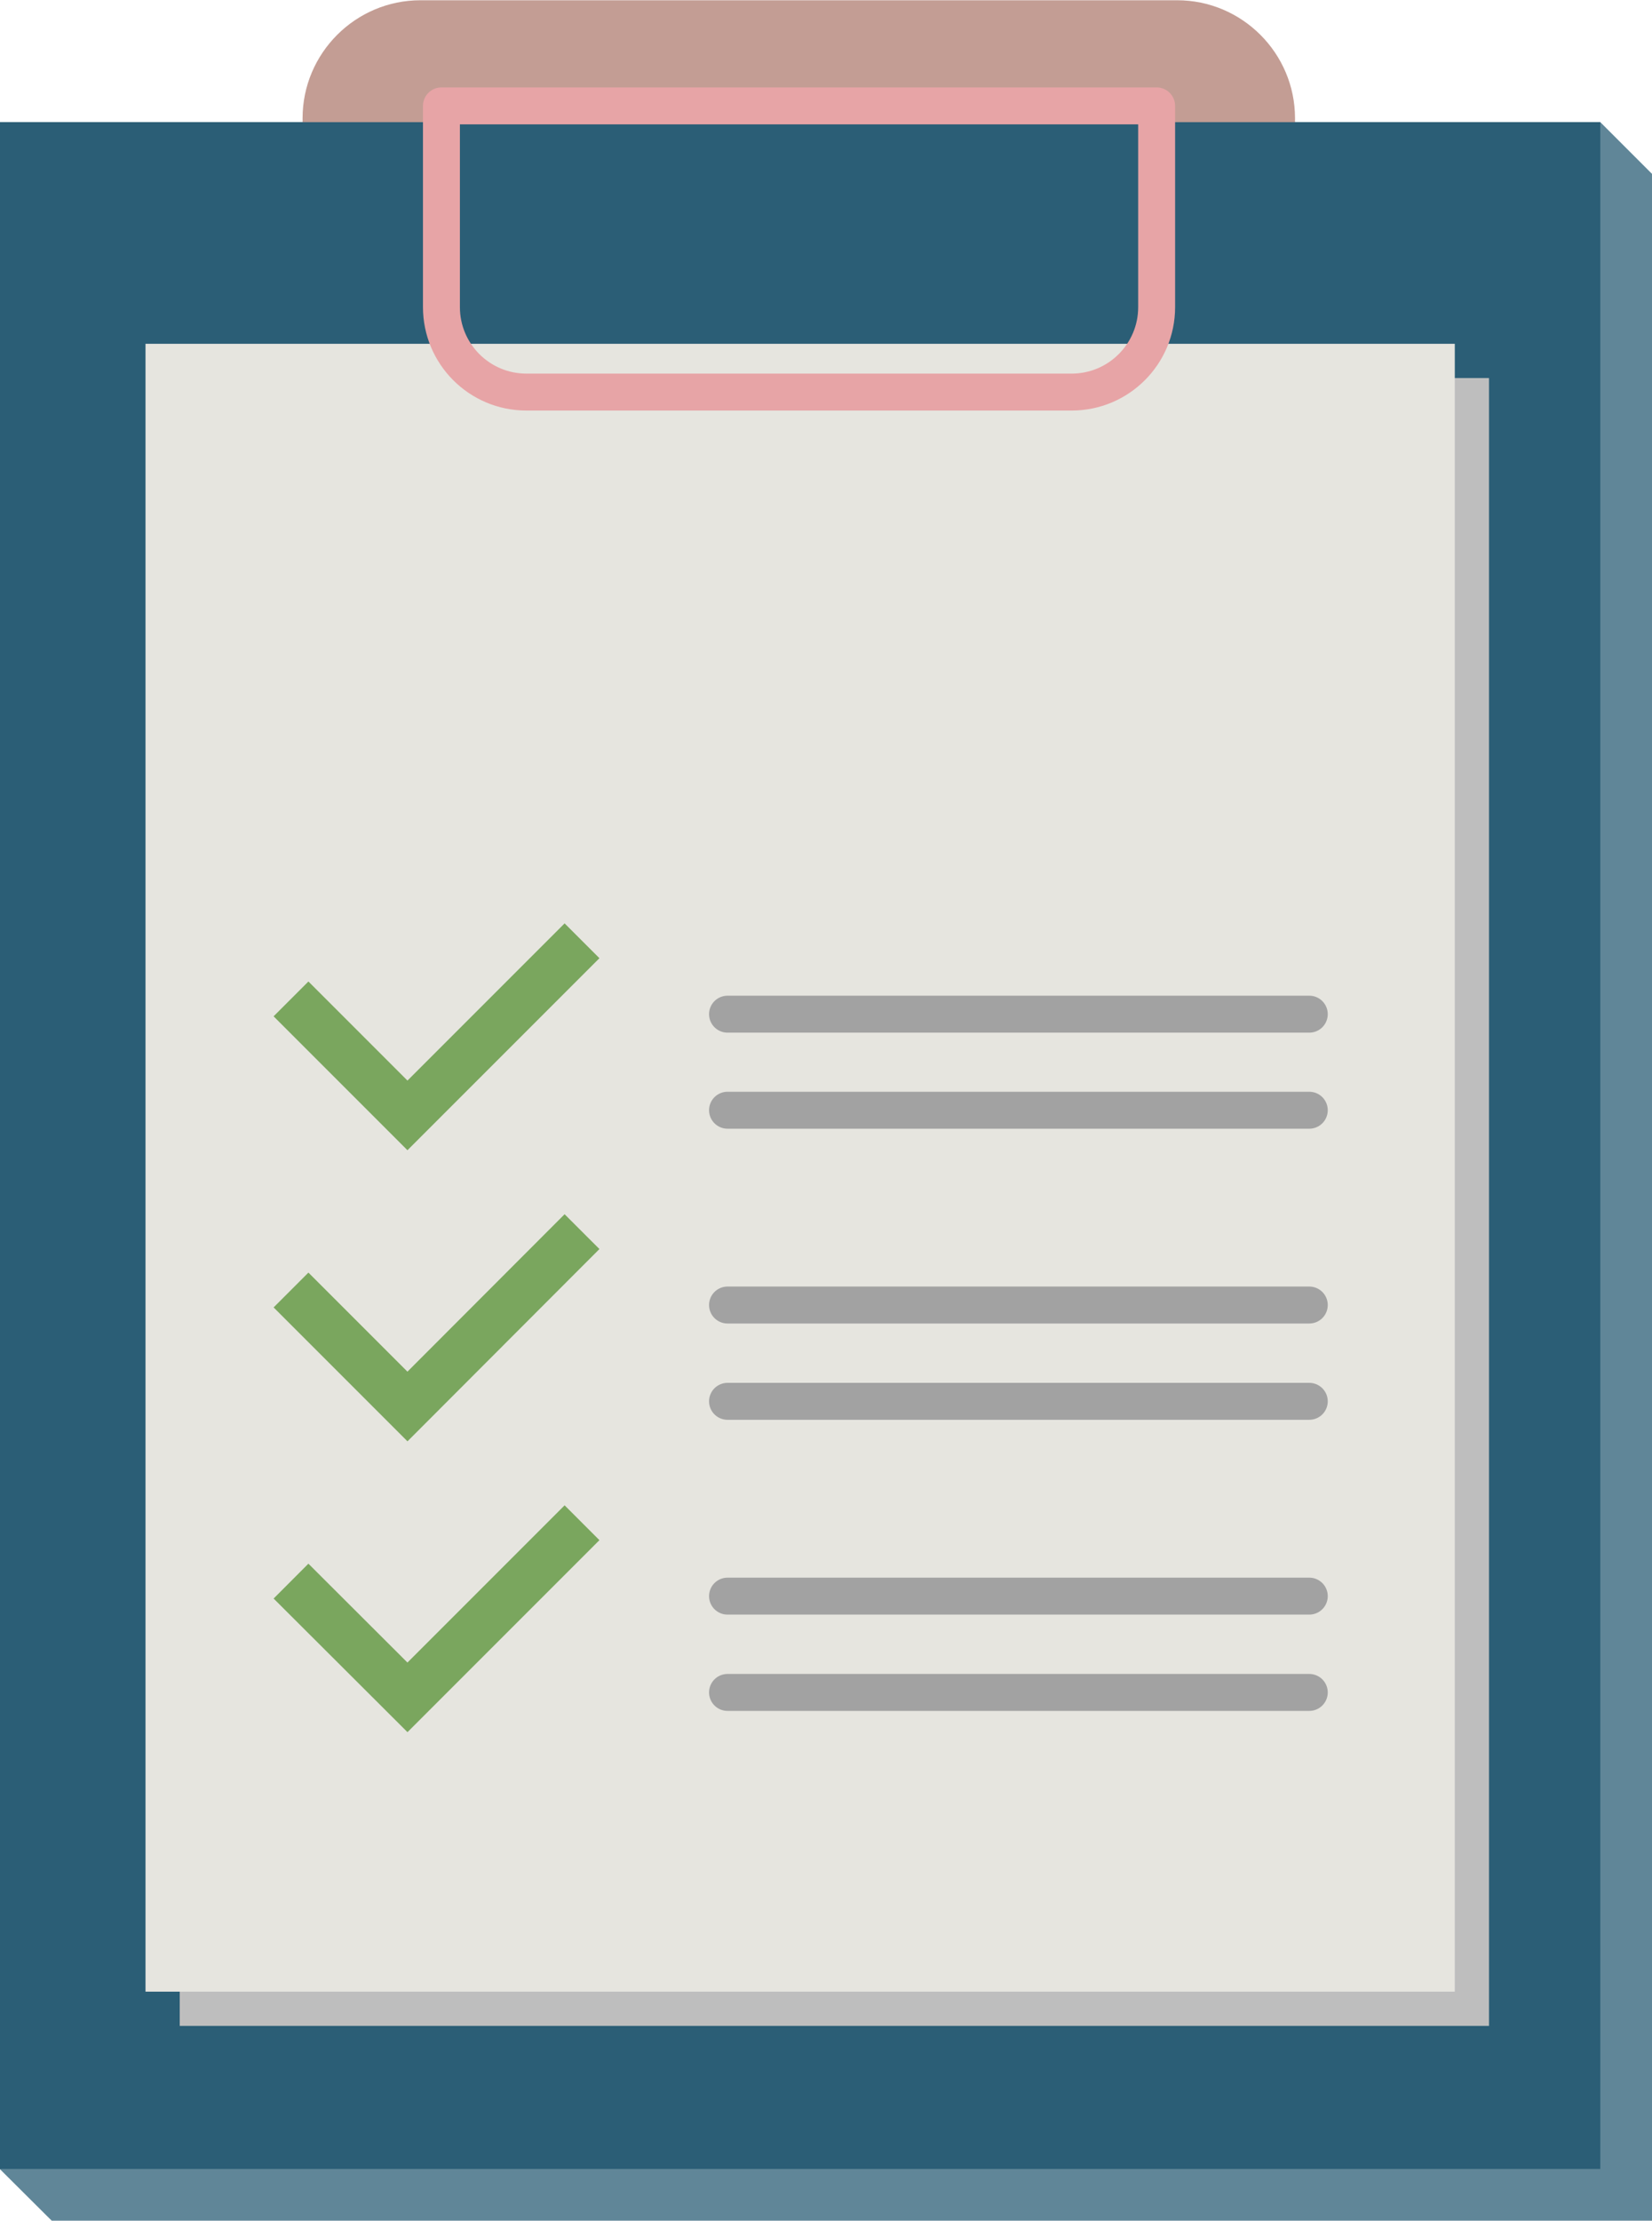 <?xml version="1.0" encoding="UTF-8"?><svg id="Ebene_1" xmlns="http://www.w3.org/2000/svg" viewBox="0 0 67.1 90.17"><defs><style>.cls-1{stroke:#7aa65e;stroke-miterlimit:10;stroke-width:2px;}.cls-1,.cls-2,.cls-3{fill:none;}.cls-2{stroke:#a2a2a2;}.cls-2,.cls-3{stroke-linecap:round;stroke-linejoin:round;stroke-width:1.5px;}.cls-4{fill:#e6e5df;}.cls-5{fill:#c39d94;}.cls-6{fill:#bebebe;}.cls-7{fill:#2b5e76;}.cls-8{fill:#608698;}.cls-3{stroke:#e7a4a6;}</style></defs><polygon class="cls-8" points="65 4.96 0 4.96 0 88.08 2.1 90.17 67.1 90.17 67.1 7.06 65 4.96"/><path class="cls-5" d="M12.3,0h40.32v11.33c0,2.64-2.15,4.79-4.79,4.79h-30.73c-2.64,0-4.79-2.15-4.79-4.79V0h0Z" transform="translate(64.91 16.13) rotate(180)"/><rect class="cls-7" y="4.96" width="65" height="83.11"/><rect class="cls-6" x="7.3" y="15.35" width="53.18" height="66.91"/><rect class="cls-4" x="5.91" y="13.96" width="53.18" height="66.91"/><polyline class="cls-1" points="11.82 40.56 16.55 45.29 23.64 38.2"/><polyline class="cls-1" points="11.82 52.38 16.55 57.11 23.64 50.01"/><line class="cls-2" x1="29.55" y1="41.18" x2="53.18" y2="41.18"/><line class="cls-2" x1="29.55" y1="52.99" x2="53.18" y2="52.99"/><line class="cls-2" x1="29.55" y1="64.81" x2="53.18" y2="64.81"/><line class="cls-2" x1="29.55" y1="45.08" x2="53.18" y2="45.08"/><line class="cls-2" x1="29.55" y1="56.9" x2="53.18" y2="56.9"/><line class="cls-2" x1="29.55" y1="68.72" x2="53.18" y2="68.72"/><polyline class="cls-1" points="11.82 64.2 16.55 68.92 23.64 61.83"/><path class="cls-3" d="M17.93,4.3h29.05v8.17c0,1.91-1.55,3.45-3.45,3.45h-22.15c-1.91,0-3.45-1.55-3.45-3.45V4.3h0Z"/></svg>